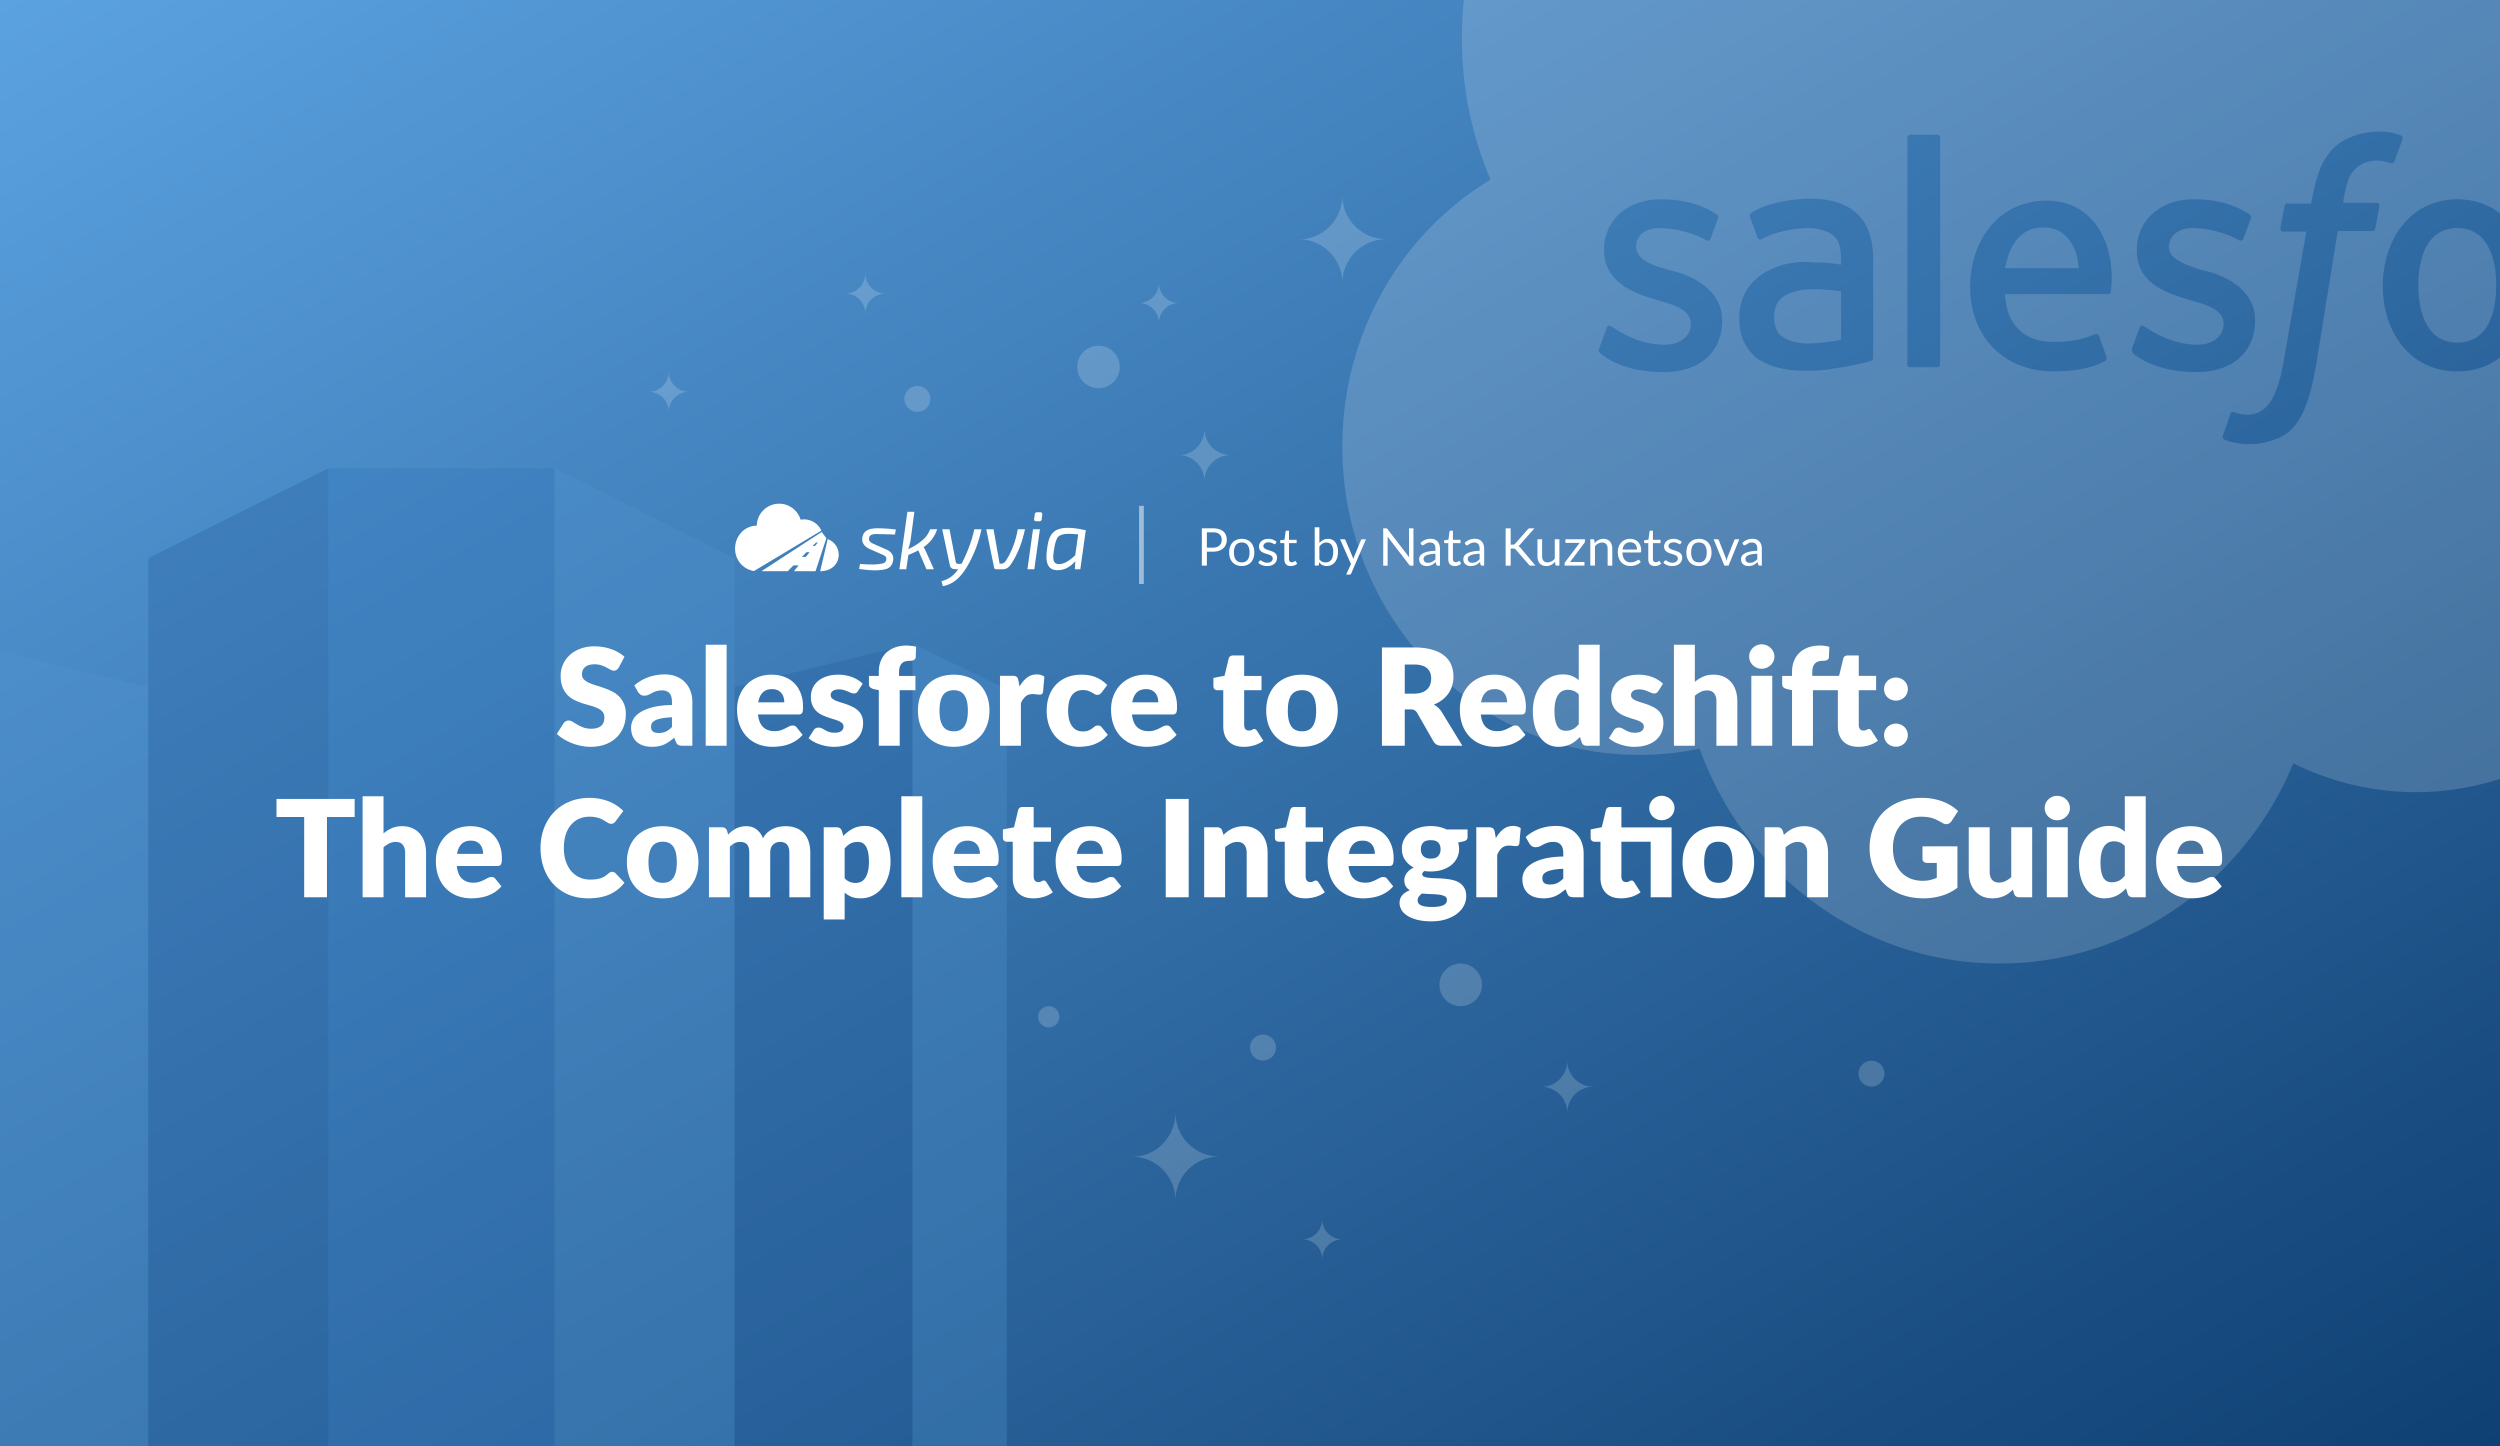 <?xml version="1.0" encoding="UTF-8"?> <svg xmlns="http://www.w3.org/2000/svg" width="2112" height="1222" fill="none"><rect width="100%" height="100%" fill="#808080" stroke="none"/><g clip-path="url(#a)"><path fill="url(#b)" d="M0 0h2112v1222H0z"></path><g opacity=".3"><path fill="#5294CF" d="m770.829 543.812 79.687 38.446v675.382l-79.687 38.59L644.727 921z"></path><path fill="#205B99" d="m-25.202 543.812-79.548 38.446v675.382l79.548 38.59L173.877 921zM372.812 1199.07l398.019 96.88V543.812l-398.019 96.884z"></path><path fill="#5294CF" d="m372.815 1199.07-398.018 96.88V543.812l398.018 96.884z"></path><path fill="#5294CF" d="m468.299 1446.38 152.245-75.91V471.538l-152.245-75.913L317.172 895.28z"></path><path fill="#205B99" d="m277.324 1446.38-152.105-75.91V471.538l152.105-75.913 135.329 525.378z"></path><path fill="#2E73B8" d="M277.328 395.625h191.11V1446.38h-191.11z"></path></g><g fill="#fff" fill-opacity=".2" opacity=".8"><path d="M2075.92 289.429c26.35 0 32.89-26.024 32.89-48.66 0-22.356-7.03-48.066-32.89-48.066-25.89 0-32.9 25.622-32.9 48.066 0 22.533 6.81 48.66 32.9 48.66M2452.22 226.528h-61.76c3.52-18.097 11.12-34.418 31.74-34.418 19.61 0 28.76 16.288 30.02 34.418M1756.18 226.528h-62.33c3.51-18.047 11.99-34.418 32.32-34.418 19.6 0 28.75 16.288 30.01 34.418M1531.67 290.022c-17.32 1.187-25.4-5.34-25.4-5.34-3.46-2.374-4.04-3.561-4.61-4.748-1.73-2.967-2.89-7.121-2.89-11.868 0-7.714 2.31-13.648 7.5-17.209 0 0 7.51-6.527 25.4-6.527 12.7 0 23.66 1.78 23.66 1.78v40.945s-10.96 2.374-23.66 2.967"></path><path fill-rule="evenodd" d="M1948.35-232.176c-74.45 0-141.98 32.638-190.46 84.264C1704.8-219.714 1620.53-266 1525.88-266c-160.44 0-291.46 134.11-290.88 298.484 0 42.725 8.66 83.076 24.24 119.274C1184.21 196.857 1134 281.121 1134 377.253c0 144.198 111.97 260.505 250.48 260.505 17.32 0 34.63-1.78 51.37-5.34C1473.94 738.637 1573.21 814 1689.21 814c111.39 0 207.2-70.022 248.18-169.121 31.16 15.429 66.37 24.33 103.3 24.33 88.89 0 166.22-50.44 206.62-124.616 20.2 4.154 41.56 6.528 63.49 6.528 178.34 0 323.2-150.132 323.2-335.275s-144.29-335.275-323.2-335.275c-46.75 0-91.19 10.088-131.01 28.484-46.17-84.264-132.17-141.231-231.44-141.231m81.4 349.517c.57-1.78-1.16-2.967-1.74-2.967-17.44-7.174-44.11-2.113-57.13 11.275-11.85 12.175-15.13 29.072-18.28 45.306l-.19.979h-19.63s-2.3-.593-2.88 2.374l-3.46 18.395c0 1.781.57 2.968 2.88 2.968h19.05l-19.63 112.153c-4.58 23.551-12.51 50.306-41.55 40.352 0 0-1.73-1.187-2.89 1.187-.39 1.626-2.95 8.821-4.71 13.765-.81 2.273-1.45 4.07-1.63 4.63-.58 1.781 0 2.967 1.15 3.561 12.6 5.184 29.53 5.185 42.13 0 24.55-6.884 30.73-38.701 35.04-60.874l.17-.84 18.47-114.528h28.85s2.31.593 2.89-2.374l3.46-18.395c0-1.78-.58-2.967-2.88-2.967h-27.71c0-.594 1.16-10.681 4.62-20.176 5.74-13.775 19.85-18.172 33.46-13.935.13.041.27.084.4.127 1.89.6 3.73 1.188 4.81-1.027zm321.46 188.703s1.74-.593 1.16-2.967l-6.35-17.802c-.61-1.26-1.55-1.684-2.21-1.982-2.63-1.192-8.84.266-14.95 1.7-4.41 1.037-8.78 2.062-11.7 2.062-27.48 0-40.4-20.908-40.4-47.472 0-24.794 11.47-48.066 38.09-48.066 10.39 0 18.47 1.186 27.13 4.154 0 0 1.73 1.186 2.89-1.781 2.3-5.934 4.04-10.681 6.34-17.802.58-1.78-1.15-2.967-1.73-2.967-10.63-5.467-24.72-5.934-36.36-5.934-40.62 0-66.37 33.75-66.37 72.989 0 42.709 25.94 72.396 68.1 72.396 13.28 0 26.55-2.374 36.36-6.528m-1000.19-11.868 6.35-17.209c1.08-2.761 2.65-1.924 3.79-1.317l.25.13c13.69 9.387 28.33 15.429 45.02 15.429 10.62 0 21.93-5.516 21.93-17.802 0-11.731-14.72-15.956-25.41-19.024-2.13-.611-4.09-1.176-5.76-1.745-20.57-6.046-42.13-16.218-42.13-41.539 0-24.923 19.63-42.725 47.91-42.725 16.37 0 32.81 3.151 46.74 12.461 1.16.594 2.31 1.781 1.74 3.561-.29.89-1.74 4.747-3.18 8.604s-2.88 7.714-3.17 8.605c-1.16 2.967-4.04 1.186-4.04 1.186-10.39-5.934-25.97-10.088-39.25-10.088-12.12 0-19.62 6.528-19.62 15.429 0 11.756 15.15 16.256 25.04 19.196 1.17.345 2.25.669 3.24.98 20.65 4.246 44.44 17.759 44.44 42.132 0 27.296-19.05 43.912-49.64 43.912-18.07 0-39.11-4.045-53.67-16.022a7 7 0 0 0-.43-.715c-.54-.815-1.05-1.582-.15-3.439m450.18 0 6.34-17.209c1.16-2.967 3.47-1.78 4.04-1.187 13.35 9.146 28.83 15.429 45.02 15.429 10.63 0 21.93-5.516 21.93-17.802 0-11.731-14.71-15.956-25.41-19.024-2.12-.611-4.09-1.176-5.75-1.745-20.2-5.935-42.13-14.836-42.13-40.946v-.593c0-24.923 19.62-42.725 47.9-42.725 16.37 0 32.82 3.151 46.75 12.461 1.15.594 2.31 1.781 1.73 3.561-.29.89-1.73 4.749-3.18 8.608-1.44 3.856-2.88 7.711-3.17 8.601-1.15 2.967-4.04 1.186-4.04 1.186-10.39-5.934-25.97-10.088-39.25-10.088-9.6 0-19.62 4.974-19.62 16.022 0 10.088 13.28 14.836 28.28 19.583 20.87 4.292 44.44 17.288 44.44 42.132 0 27.296-19.04 43.912-49.63 43.912-18.08 0-39.12-4.045-53.68-16.022 0-.428-.15-.78-.31-1.165-.29-.682-.63-1.472-.26-2.989m274.72 19.582c40.37 0 62.91-34.264 62.91-72.395 0-39.146-23.49-72.989-62.91-72.989-40.29 0-62.91 35.071-62.91 72.989 0 39.64 23.37 72.395 62.91 72.395m401.11-106.219c5.77 20.175 2.89 37.384 2.31 38.571 0 2.374-2.31 2.374-2.31 2.374h-87.15c1.06 25.057 15.53 40.351 40.4 40.351 18.89 0 27.76-3.43 33.98-5.837 1.95-.752 4.06-1.395 5.27 1.09l5.77 16.615c1.03 2.653.22 3.411-.38 3.965-.07.065-.14.127-.2.189-5.19 2.967-18.46 8.901-43.86 8.901-40.59 0-70.41-27.642-70.41-71.208 0-40.326 24.68-72.989 64.64-72.989 23.39 0 45.41 14.473 51.94 37.978m-747.98-37.978c41.18 0 58.39 38.419 54.35 75.553-.17 1.585-.41 3.37-2.4 3.37h-87.15c1.06 25.057 15.53 40.351 40.4 40.351 18.88 0 27.75-3.43 33.98-5.837 1.94-.752 4.05-1.395 5.26 1.09l5.77 16.615c1.04 2.653.22 3.408-.37 3.963-.07.065-.14.128-.2.191-5.2 2.967-18.47 8.901-43.87 8.901-41.73 0-70.41-29.328-70.41-71.208 0-39.033 23.67-72.989 64.64-72.989M1540.9 221.78s6.93.594 14.43 1.781V220c0-11.868-2.31-17.802-6.92-21.362-4.62-3.561-12.12-5.935-21.36-5.935 0 0-21.35 0-38.09 8.902-.58.593-1.15.593-1.15.593s-2.31.593-2.89-1.187l-6.35-17.209c-1.15-2.373.58-3.56.58-3.56 8.08-6.528 26.55-10.088 26.55-10.088 6.35-1.187 16.73-2.374 23.08-2.374 17.32 0 30.59 4.154 39.83 12.462 9.23 8.308 13.85 21.363 13.85 39.758v81.89s0 2.374-1.73 2.967c0 0-3.47 1.187-6.35 1.781-.49.099-1.19.25-2.06.437-4.28.923-12.68 2.73-19.87 3.716-8.66 1.781-17.32 2.374-26.55 2.374-8.66 0-16.16-.593-23.09-2.374-6.92-1.78-12.7-4.153-17.89-7.714-4.62-3.56-8.66-8.308-11.54-14.242-2.89-5.34-4.04-12.461-4.04-20.176s1.73-14.835 4.61-20.769c2.89-5.934 7.51-10.681 12.7-14.835 5.2-4.154 11.54-6.527 17.89-8.901 6.93-1.78 13.85-2.967 21.36-2.967 6.92.593 11.54.593 15 .593m698.35-49.252c2.31.593 3.46 1.186 2.88 3.56-.27 1.139-1.48 4.603-2.79 8.357-1.42 4.067-2.95 8.473-3.55 10.632-.58 1.78-1.74 2.374-3.47 2.374-7.12-1.628-14.33-1.47-21.35.593-18.26 5.364-21.36 26.675-21.36 43.319v66.461c0 1.781-1.15 2.967-2.88 2.967h-23.09c-1.73 0-2.88-1.186-2.88-2.967V174.308c0-1.78 1.15-2.967 2.31-2.967h22.5c1.74 0 2.31 1.187 2.31 2.967v10.681c8.57-11.747 23.36-15.57 36.94-14.835 5.77.593 13.27 1.78 14.43 2.374m-600.23 134.703c0 1.78-1.16 2.967-2.31 2.967h-23.09c-1.73 0-2.31-1.187-2.31-2.967V116.747c0-1.186 1.16-2.967 2.31-2.967h23.09c1.73 0 2.31 1.187 2.31 2.967z" clip-rule="evenodd"></path></g><path fill="#fff" fill-rule="evenodd" d="M979.001 273c0-9.546 7.753-17 16.999-17-9.543 0-16.999-7.755-16.999-17 0 9.544-7.755 17-17.001 17 9.545 0 17.001 7.454 17.001 17M565.001 348c0-9.546 7.753-17 16.999-17-9.543 0-16.999-7.755-16.999-17 0 9.544-7.755 17-17.001 17 9.545 0 17.001 7.454 17.001 17M731.001 265c0-9.546 7.753-17 16.999-17-9.543 0-16.999-7.755-16.999-17 0 9.544-7.755 17-17.001 17 9.545 0 17.001 7.454 17.001 17M1117 1064c0-9.55 7.75-17 17-17-9.54 0-17-7.76-17-17 0 9.54-7.75 17-17 17 9.54 0 17 7.45 17 17M1017.54 362.367c0 12.381 10.05 22.05 22.03 22.05-12.37 0-22.03 10.061-22.03 22.054 0-12.381-10.05-22.054-22.032-22.054 11.982.388 22.032-9.669 22.032-22.05M1324.03 896c0 12.38 10.05 22.05 22.03 22.05-12.37 0-22.03 10.061-22.03 22.054 0-12.381-10.05-22.054-22.03-22.054 11.98.388 22.03-9.67 22.03-22.05M1134.03 165c0 20.81 16.89 37.064 37.03 37.064-20.79 0-37.03 16.911-37.03 37.069 0-20.81-16.89-37.069-37.03-37.069 20.14.652 37.03-16.254 37.03-37.064M993.03 940c0 20.81 16.89 37.064 37.03 37.064-20.79 0-37.03 16.911-37.03 37.066 0-20.807-16.894-37.066-37.03-37.066 20.136.652 37.03-16.254 37.03-37.064" clip-rule="evenodd" opacity=".18"></path><path fill="#fff" d="M928.003 292c-9.94 0-18.003 8.064-18.003 17.999 0 9.942 8.063 18 18.003 18s17.997-8.058 17.997-18c0-9.935-8.057-17.999-17.997-17.999M1234 814c-9.94 0-18 8.064-18 17.999 0 9.942 8.06 18 18 18s18-8.058 18-18c0-9.935-8.06-17.999-18-17.999M775 347.996c6.074 0 11-4.924 11-10.998 0-6.075-4.926-10.998-11-10.998s-11 4.923-11 10.998 4.926 10.998 11 10.998M886 867.996c4.969 0 9-4.028 9-8.998S890.969 850 886 850s-9 4.028-9 8.998 4.031 8.998 9 8.998M1067 895.996c6.07 0 11-4.924 11-10.998 0-6.075-4.93-10.998-11-10.998s-11 4.923-11 10.998 4.93 10.998 11 10.998M1581 917.996c6.07 0 11-4.924 11-10.998 0-6.075-4.93-10.998-11-10.998s-11 4.923-11 10.998 4.93 10.998 11 10.998" opacity=".18"></path><path fill="#fff" d="M522.777 563.823q-.855 1.368-1.824 2.052-.912.684-2.394.684-1.311 0-2.85-.798-1.482-.855-3.42-1.881-1.881-1.026-4.332-1.824-2.451-.855-5.586-.855-5.415 0-8.094 2.337-2.622 2.28-2.622 6.213 0 2.508 1.596 4.161t4.161 2.85q2.622 1.197 5.928 2.223a110 110 0 0 1 6.84 2.223 56 56 0 0 1 6.783 2.85 22.1 22.1 0 0 1 5.928 4.218q2.622 2.565 4.218 6.27 1.596 3.648 1.596 8.835 0 5.757-1.995 10.773a25.3 25.3 0 0 1-5.814 8.778q-3.762 3.705-9.348 5.871-5.529 2.109-12.597 2.109a41 41 0 0 1-7.923-.798 49 49 0 0 1-7.752-2.223 47 47 0 0 1-7.068-3.477q-3.306-1.995-5.757-4.446l5.7-9.006a5.5 5.5 0 0 1 1.767-1.596 4.7 4.7 0 0 1 2.451-.684q1.71 0 3.42 1.083 1.767 1.083 3.933 2.394 2.223 1.311 5.073 2.394t6.726 1.083q5.244 0 8.151-2.28 2.907-2.337 2.907-7.353 0-2.907-1.596-4.731t-4.218-3.021q-2.565-1.197-5.871-2.109a216 216 0 0 1-6.783-1.995 55 55 0 0 1-6.783-2.736 22.7 22.7 0 0 1-5.928-4.275q-2.565-2.679-4.161-6.612-1.596-3.99-1.596-9.804 0-4.674 1.881-9.12t5.529-7.923 8.949-5.529q5.301-2.109 12.141-2.109 3.819 0 7.41.627 3.648.57 6.897 1.767 3.249 1.14 6.042 2.793 2.85 1.596 5.073 3.648zm44.902 42.123q-5.301.228-8.721.912t-5.415 1.71-2.793 2.337a5.7 5.7 0 0 0-.741 2.85q0 3.021 1.653 4.275 1.653 1.197 4.845 1.197 3.42 0 5.985-1.197t5.187-3.876zm-31.806-26.847q5.358-4.731 11.856-7.011 6.555-2.337 14.022-2.337 5.358 0 9.633 1.767 4.332 1.71 7.296 4.845 3.021 3.078 4.617 7.353t1.596 9.348V630h-8.094q-2.508 0-3.819-.684-1.254-.684-2.109-2.85l-1.254-3.249a57 57 0 0 1-4.275 3.306 28 28 0 0 1-4.275 2.451 20.3 20.3 0 0 1-4.674 1.425q-2.451.513-5.472.513-4.047 0-7.353-1.026-3.306-1.083-5.643-3.135-2.28-2.052-3.534-5.073-1.254-3.078-1.254-7.068 0-3.192 1.596-6.441 1.596-3.306 5.529-5.985 3.933-2.736 10.602-4.56t16.815-2.052v-2.508q0-5.187-2.166-7.467-2.109-2.337-6.042-2.337-3.135 0-5.13.684t-3.591 1.539a45 45 0 0 1-3.021 1.539q-1.482.684-3.534.684-1.824 0-3.078-.912a7.9 7.9 0 0 1-2.052-2.166zm77.985-34.428V630h-17.67v-85.329zm48.708 48.678q0-2.109-.57-4.104a9.1 9.1 0 0 0-1.767-3.534q-1.197-1.596-3.192-2.565t-4.845-.969q-5.016 0-7.866 2.907-2.85 2.85-3.762 8.265zm-22.23 10.26q.855 7.41 4.503 10.773 3.648 3.306 9.405 3.306 3.078 0 5.301-.741t3.933-1.653q1.767-.912 3.192-1.653a6.8 6.8 0 0 1 3.078-.741q2.109 0 3.192 1.539l5.13 6.327q-2.736 3.135-5.928 5.13a31.7 31.7 0 0 1-6.498 3.078 34.4 34.4 0 0 1-6.669 1.482 46 46 0 0 1-6.327.456q-6.213 0-11.685-1.995a27.5 27.5 0 0 1-9.519-6.042q-4.047-3.99-6.441-9.918-2.337-5.928-2.337-13.794 0-5.928 1.995-11.229 2.052-5.301 5.814-9.291 3.819-3.99 9.177-6.327 5.415-2.337 12.198-2.337 5.871 0 10.716 1.824 4.902 1.824 8.379 5.301 3.534 3.477 5.472 8.55 1.995 5.016 1.995 11.4 0 1.995-.171 3.249t-.627 1.995a2.38 2.38 0 0 1-1.254 1.026q-.741.285-1.938.285zm84.482-19.779q-.684 1.083-1.482 1.539-.741.456-1.938.456a6.6 6.6 0 0 1-2.508-.513 114 114 0 0 0-2.736-1.197 25 25 0 0 0-3.249-1.14q-1.824-.57-4.161-.57-3.363 0-5.187 1.311-1.767 1.254-1.767 3.534 0 1.653 1.14 2.736 1.197 1.083 3.135 1.938a48 48 0 0 0 4.389 1.539 110 110 0 0 1 5.016 1.653q2.565.912 5.016 2.166a17.7 17.7 0 0 1 4.389 3.021q1.938 1.767 3.078 4.332 1.197 2.565 1.197 6.156 0 4.389-1.596 8.094t-4.788 6.384q-3.135 2.679-7.809 4.161-4.617 1.482-10.659 1.482-3.021 0-6.042-.57a43 43 0 0 1-5.871-1.539 34 34 0 0 1-5.187-2.28q-2.394-1.368-4.104-2.907l4.104-6.498q.684-1.14 1.71-1.767 1.083-.684 2.736-.684 1.539 0 2.736.684 1.254.684 2.679 1.482t3.306 1.482q1.938.684 4.845.684 2.052 0 3.477-.399 1.425-.456 2.28-1.197t1.254-1.653a4.65 4.65 0 0 0 .399-1.881q0-1.767-1.197-2.907t-3.135-1.938q-1.938-.855-4.446-1.539a110 110 0 0 1-5.016-1.653 45 45 0 0 1-5.073-2.166 18.5 18.5 0 0 1-4.389-3.249q-1.938-1.995-3.135-4.845t-1.197-6.897q0-3.762 1.425-7.125 1.482-3.42 4.389-5.985t7.296-4.047q4.389-1.539 10.26-1.539 3.192 0 6.156.57 3.021.57 5.643 1.596a25.8 25.8 0 0 1 4.788 2.451 22 22 0 0 1 3.819 3.021zM742.409 630v-46.968l-3.876-.798q-1.995-.456-3.249-1.425-1.197-.969-1.197-2.85v-6.954h8.322v-3.363q0-5.073 1.596-9.177 1.653-4.104 4.674-7.011 3.078-2.907 7.467-4.503t9.975-1.596q2.166 0 3.99.285a25.4 25.4 0 0 1 3.819.798l-.342 8.607q-.057.912-.456 1.539-.399.57-1.083.969a5.4 5.4 0 0 1-1.368.513 6.6 6.6 0 0 1-1.482.171q-2.337 0-4.161.456t-3.078 1.653q-1.197 1.14-1.824 3.078-.627 1.881-.627 4.788v2.793h13.851v12.084h-13.281V630zm63.381-60.021q6.726 0 12.255 2.109t9.462 6.042q3.99 3.933 6.156 9.576 2.223 5.586 2.223 12.597 0 7.068-2.223 12.768-2.166 5.643-6.156 9.633-3.933 3.933-9.462 6.099-5.529 2.109-12.255 2.109-6.783 0-12.369-2.109-5.529-2.166-9.576-6.099-3.99-3.99-6.213-9.633-2.166-5.7-2.166-12.768 0-7.011 2.166-12.597 2.223-5.643 6.213-9.576 4.047-3.933 9.576-6.042 5.586-2.109 12.369-2.109m0 47.823q6.099 0 8.949-4.275 2.907-4.332 2.907-13.11t-2.907-13.053q-2.85-4.275-8.949-4.275-6.27 0-9.177 4.275t-2.907 13.053 2.907 13.11q2.907 4.275 9.177 4.275m55.524-37.791q2.736-4.788 6.27-7.524 3.591-2.736 8.208-2.736 3.99 0 6.498 1.881l-1.14 12.996q-.285 1.254-.969 1.71-.627.456-1.767.456-.456 0-1.197-.057t-1.539-.114a22 22 0 0 0-1.653-.171 10.5 10.5 0 0 0-1.482-.114q-3.876 0-6.213 2.052-2.28 2.052-3.876 5.7V630h-17.67v-59.109h10.488q1.311 0 2.166.228.912.228 1.482.741.627.456.912 1.254.342.798.57 1.938zm69.431 4.902q-.798.969-1.539 1.539t-2.109.57a4.7 4.7 0 0 1-2.394-.627 80 80 0 0 0-2.337-1.368q-1.311-.798-3.078-1.425t-4.389-.627q-3.249 0-5.643 1.197-2.337 1.197-3.876 3.42t-2.28 5.472q-.741 3.192-.741 7.239 0 8.493 3.249 13.053 3.306 4.56 9.063 4.56 3.078 0 4.845-.741 1.824-.798 3.078-1.71 1.254-.969 2.28-1.767 1.083-.798 2.679-.798 2.109 0 3.192 1.539l5.13 6.327q-2.736 3.135-5.757 5.13a30.5 30.5 0 0 1-6.213 3.078 31 31 0 0 1-6.327 1.482 44 44 0 0 1-6.213.456 26.9 26.9 0 0 1-10.374-2.052q-4.902-2.052-8.664-5.928-3.705-3.933-5.928-9.633-2.166-5.7-2.166-12.996 0-6.384 1.881-11.913 1.938-5.586 5.643-9.633 3.762-4.104 9.234-6.441 5.529-2.337 12.768-2.337 6.954 0 12.198 2.223t9.462 6.498zm47.771 8.436q0-2.109-.57-4.104a9.1 9.1 0 0 0-1.767-3.534q-1.197-1.596-3.192-2.565t-4.845-.969q-5.016 0-7.866 2.907-2.85 2.85-3.762 8.265zm-22.23 10.26q.855 7.41 4.503 10.773 3.648 3.306 9.405 3.306 3.078 0 5.301-.741t3.933-1.653q1.767-.912 3.192-1.653a6.8 6.8 0 0 1 3.078-.741q2.109 0 3.192 1.539l5.13 6.327q-2.736 3.135-5.928 5.13a31.7 31.7 0 0 1-6.498 3.078 34.4 34.4 0 0 1-6.669 1.482 46 46 0 0 1-6.327.456q-6.213 0-11.685-1.995a27.5 27.5 0 0 1-9.519-6.042q-4.047-3.99-6.441-9.918-2.337-5.928-2.337-13.794 0-5.928 1.995-11.229 2.052-5.301 5.814-9.291 3.819-3.99 9.177-6.327 5.415-2.337 12.198-2.337 5.871 0 10.716 1.824 4.902 1.824 8.379 5.301 3.534 3.477 5.472 8.55 1.995 5.016 1.995 11.4 0 1.995-.171 3.249t-.627 1.995a2.38 2.38 0 0 1-1.254 1.026q-.741.285-1.938.285zm94.454 27.303q-4.23 0-7.47-1.197c-2.13-.836-3.93-1.995-5.42-3.477q-2.16-2.28-3.3-5.472t-1.14-7.125v-30.552h-5.02q-1.365 0-2.34-.855-.96-.912-.96-2.622v-6.897l9.4-1.824 3.48-14.421c.45-1.824 1.75-2.736 3.87-2.736h9.24v17.271h14.65v12.084h-14.65v29.355c0 1.368.32 2.508.97 3.42.68.874 1.65 1.311 2.9 1.311.65 0 1.18-.057 1.6-.171q.69-.228 1.14-.456c.34-.19.65-.342.91-.456.31-.152.65-.228 1.03-.228.53 0 .95.133 1.25.399.34.228.69.608 1.03 1.14l5.36 8.379c-2.28 1.71-4.85 3.002-7.7 3.876a31.2 31.2 0 0 1-8.83 1.254m49.29-60.933c4.48 0 8.57.703 12.25 2.109 3.69 1.406 6.84 3.42 9.47 6.042q3.99 3.933 6.15 9.576c1.48 3.724 2.23 7.923 2.23 12.597 0 4.712-.75 8.968-2.23 12.768q-2.16 5.643-6.15 9.633c-2.63 2.622-5.78 4.655-9.47 6.099-3.68 1.406-7.77 2.109-12.25 2.109-4.52 0-8.65-.703-12.37-2.109-3.69-1.444-6.88-3.477-9.58-6.099q-3.99-3.99-6.21-9.633-2.16-5.7-2.16-12.768 0-7.011 2.16-12.597 2.22-5.643 6.21-9.576c2.7-2.622 5.89-4.636 9.58-6.042 3.72-1.406 7.85-2.109 12.37-2.109m0 47.823c4.07 0 7.05-1.425 8.95-4.275q2.91-4.332 2.91-13.11t-2.91-13.053c-1.9-2.85-4.88-4.275-8.95-4.275q-6.27 0-9.18 4.275c-1.94 2.85-2.9 7.201-2.9 13.053s.96 10.222 2.9 13.11q2.91 4.275 9.18 4.275m94.45-31.806c2.62 0 4.84-.323 6.67-.969q2.79-1.026 4.56-2.793a10.5 10.5 0 0 0 2.56-4.104c.53-1.596.8-3.306.8-5.13 0-3.648-1.2-6.498-3.59-8.55-2.36-2.052-6.02-3.078-11-3.078h-7.75v24.624zM1235.4 630h-17.44c-3.23 0-5.55-1.216-6.95-3.648l-13.8-24.111q-.96-1.539-2.16-2.223-1.2-.741-3.42-.741h-4.9V630h-19.27v-83.049h27.02q9 0 15.33 1.881 6.39 1.824 10.38 5.13c2.69 2.204 4.65 4.807 5.87 7.809 1.21 3.002 1.82 6.27 1.82 9.804q0 4.047-1.08 7.638a24 24 0 0 1-3.19 6.669q-2.115 3.021-5.25 5.415c-2.05 1.596-4.43 2.907-7.12 3.933 1.25.646 2.43 1.463 3.53 2.451 1.1.95 2.09 2.09 2.96 3.42zm37.8-36.651q0-2.109-.57-4.104a9 9 0 0 0-1.77-3.534c-.79-1.064-1.86-1.919-3.19-2.565s-2.94-.969-4.84-.969c-3.35 0-5.97.969-7.87 2.907-1.9 1.9-3.15 4.655-3.76 8.265zm-22.23 10.26q.855 7.41 4.5 10.773c2.44 2.204 5.57 3.306 9.41 3.306 2.05 0 3.82-.247 5.3-.741q2.22-.741 3.93-1.653c1.18-.608 2.25-1.159 3.2-1.653a6.76 6.76 0 0 1 3.07-.741c1.41 0 2.47.513 3.2 1.539l5.13 6.327c-1.83 2.09-3.8 3.8-5.93 5.13a31.7 31.7 0 0 1-6.5 3.078c-2.2.722-4.43 1.216-6.67 1.482q-3.3.456-6.33.456c-4.14 0-8.03-.665-11.68-1.995a27.5 27.5 0 0 1-9.52-6.042c-2.7-2.66-4.85-5.966-6.44-9.918q-2.34-5.928-2.34-13.794c0-3.952.67-7.695 2-11.229 1.36-3.534 3.3-6.631 5.81-9.291q3.825-3.99 9.18-6.327c3.61-1.558 7.67-2.337 12.2-2.337q5.865 0 10.71 1.824c3.27 1.216 6.06 2.983 8.38 5.301 2.36 2.318 4.18 5.168 5.47 8.55 1.33 3.344 2 7.144 2 11.4 0 1.33-.06 2.413-.17 3.249q-.18 1.254-.63 1.995c-.3.494-.72.836-1.25 1.026-.5.19-1.14.285-1.94.285zm82.77-16.872c-1.33-1.482-2.77-2.508-4.33-3.078a13.4 13.4 0 0 0-4.9-.912q-2.46 0-4.5.969-2.055.969-3.6 3.135c-.98 1.406-1.76 3.249-2.33 5.529s-.86 5.035-.86 8.265q0 4.674.69 7.866c.45 2.128 1.08 3.857 1.88 5.187.83 1.292 1.82 2.223 2.96 2.793s2.41.855 3.82.855q1.935 0 3.48-.342c1.06-.266 2.03-.627 2.9-1.083q1.32-.684 2.46-1.71c.79-.722 1.57-1.539 2.33-2.451zm17.67-42.066V630h-10.94c-2.21 0-3.65-.988-4.33-2.964l-1.37-4.503a34 34 0 0 1-3.71 3.42 24 24 0 0 1-4.21 2.679 21.5 21.5 0 0 1-4.85 1.653c-1.71.418-3.57.627-5.59.627q-4.605 0-8.55-2.052-3.93-2.052-6.78-5.928t-4.5-9.462c-1.07-3.762-1.6-8.037-1.6-12.825q0-6.612 1.83-12.255 1.815-5.7 5.13-9.804c2.24-2.774 4.92-4.94 8.03-6.498q4.68-2.337 10.32-2.337c3.08 0 5.66.437 7.75 1.311q3.135 1.311 5.7 3.534v-29.925zm49.5 39.159c-.45.722-.95 1.235-1.48 1.539-.49.304-1.14.456-1.94.456a6.5 6.5 0 0 1-2.5-.513c-.84-.38-1.75-.779-2.74-1.197-.95-.418-2.03-.798-3.25-1.14-1.22-.38-2.6-.57-4.16-.57q-3.36 0-5.19 1.311c-1.18.836-1.76 2.014-1.76 3.534q0 1.653 1.14 2.736c.79.722 1.84 1.368 3.13 1.938 1.29.532 2.76 1.045 4.39 1.539s3.31 1.045 5.02 1.653q2.565.912 5.01 2.166c1.64.798 3.1 1.805 4.39 3.021 1.29 1.178 2.32 2.622 3.08 4.332q1.2 2.565 1.2 6.156c0 2.926-.54 5.624-1.6 8.094s-2.66 4.598-4.79 6.384c-2.09 1.786-4.69 3.173-7.81 4.161-3.08.988-6.63 1.482-10.66 1.482-2.01 0-4.02-.19-6.04-.57-2.01-.38-3.97-.893-5.87-1.539a34 34 0 0 1-5.19-2.28c-1.59-.912-2.96-1.881-4.1-2.907l4.1-6.498q.69-1.14 1.71-1.767c.73-.456 1.64-.684 2.74-.684 1.03 0 1.94.228 2.74.684q1.245.684 2.67 1.482c.95.532 2.06 1.026 3.31 1.482 1.29.456 2.91.684 4.85.684 1.36 0 2.52-.133 3.47-.399q1.425-.456 2.28-1.197t1.26-1.653c.26-.608.4-1.235.4-1.881q0-1.767-1.2-2.907c-.8-.76-1.84-1.406-3.14-1.938q-1.935-.855-4.44-1.539c-1.64-.494-3.31-1.045-5.02-1.653q-2.565-.912-5.07-2.166a18.4 18.4 0 0 1-4.39-3.249c-1.29-1.33-2.34-2.945-3.14-4.845-.79-1.9-1.19-4.199-1.19-6.897 0-2.508.47-4.883 1.42-7.125.99-2.28 2.45-4.275 4.39-5.985s4.37-3.059 7.3-4.047q4.38-1.539 10.26-1.539 3.195 0 6.15.57c2.02.38 3.9.912 5.65 1.596 1.74.684 3.34 1.501 4.78 2.451a21.7 21.7 0 0 1 3.82 3.021zm30.88-7.752a28 28 0 0 1 6.89-4.389c2.51-1.14 5.49-1.71 8.95-1.71q4.845 0 8.55 1.71 3.765 1.653 6.33 4.674 2.565 2.964 3.87 7.125 1.32 4.104 1.32 8.949V630h-17.67v-37.563c0-2.888-.67-5.13-2-6.726-1.33-1.634-3.29-2.451-5.87-2.451-1.94 0-3.76.418-5.47 1.254-1.67.798-3.31 1.9-4.9 3.306V630h-17.67v-85.329h17.67zm65.41-5.187V630h-17.67v-59.109zm1.82-16.188c0 1.406-.28 2.736-.85 3.99a10.9 10.9 0 0 1-2.34 3.249c-.99.912-2.14 1.653-3.47 2.223-1.3.532-2.68.798-4.17.798-1.44 0-2.79-.266-4.04-.798a12.6 12.6 0 0 1-3.37-2.223q-1.425-1.425-2.28-3.249a10.1 10.1 0 0 1-.79-3.99c0-1.444.26-2.793.79-4.047a11.2 11.2 0 0 1 2.28-3.306c.99-.95 2.11-1.691 3.37-2.223 1.25-.532 2.6-.798 4.04-.798 1.49 0 2.87.266 4.17.798a10.67 10.67 0 0 1 5.81 5.529c.57 1.254.85 2.603.85 4.047m71.27 28.386v29.355c0 1.368.32 2.508.97 3.42.68.874 1.65 1.311 2.9 1.311.65 0 1.18-.057 1.6-.171q.675-.228 1.14-.456c.34-.19.64-.342.91-.456.3-.152.65-.228 1.03-.228.53 0 .95.133 1.25.399.34.228.68.608 1.03 1.14l5.35 8.379c-2.28 1.71-4.84 3.002-7.69 3.876a31.3 31.3 0 0 1-8.84 1.254c-2.81 0-5.3-.399-7.46-1.197-2.13-.836-3.94-1.995-5.42-3.477q-2.16-2.28-3.3-5.472t-1.14-7.125v-30.552h-21.04V630h-17.67v-46.968l-3.87-.798c-1.33-.304-2.42-.779-3.25-1.425q-1.2-.969-1.2-2.85v-6.954h8.32v-3.363c0-3.382.54-6.441 1.6-9.177 1.1-2.736 2.66-5.073 4.67-7.011 2.06-1.938 4.54-3.439 7.47-4.503s6.25-1.596 9.98-1.596q2.16 0 3.99.285 1.815.228 3.81.798l-.34 8.607q-.06.912-.45 1.539c-.27.38-.63.703-1.09.969-.41.228-.87.399-1.36.513-.5.114-.99.171-1.49.171-1.55 0-2.94.152-4.16.456-1.21.304-2.24.855-3.08 1.653-.79.76-1.4 1.786-1.82 3.078q-.63 1.881-.63 4.788v2.793h22.63l3.54-14.535q.675-2.736 3.87-2.736h9.24v17.271h14.65v12.084zm21.37 37.962c0-1.368.25-2.641.74-3.819a10.5 10.5 0 0 1 2.11-3.078c.91-.874 1.98-1.558 3.19-2.052q1.83-.798 3.99-.798c1.41 0 2.72.266 3.94.798 1.21.494 2.28 1.178 3.19 2.052s1.61 1.9 2.11 3.078c.53 1.178.8 2.451.8 3.819a9.6 9.6 0 0 1-.8 3.876 9.2 9.2 0 0 1-2.11 3.078c-.91.874-1.98 1.558-3.19 2.052-1.22.494-2.53.741-3.94.741q-2.16 0-3.99-.741a10 10 0 0 1-3.19-2.052c-.87-.874-1.57-1.9-2.11-3.078a10.3 10.3 0 0 1-.74-3.876m0-38.931c0-1.368.25-2.641.74-3.819a10.5 10.5 0 0 1 2.11-3.078c.91-.874 1.98-1.558 3.19-2.052q1.83-.798 3.99-.798c1.41 0 2.72.266 3.94.798 1.21.494 2.28 1.178 3.19 2.052s1.61 1.9 2.11 3.078c.53 1.178.8 2.451.8 3.819a9.6 9.6 0 0 1-.8 3.876 9.2 9.2 0 0 1-2.11 3.078c-.91.874-1.98 1.558-3.19 2.052-1.22.494-2.53.741-3.94.741q-2.16 0-3.99-.741a10 10 0 0 1-3.19-2.052c-.87-.874-1.57-1.9-2.11-3.078a10.3 10.3 0 0 1-.74-3.876M299.61 690.227h-23.37V758h-19.266v-67.773h-23.37v-15.276h66.006zm24.405 13.851a28.3 28.3 0 0 1 6.897-4.389q3.762-1.71 8.949-1.71 4.845 0 8.55 1.71 3.762 1.653 6.327 4.674 2.565 2.964 3.876 7.125 1.311 4.104 1.311 8.949V758h-17.67v-37.563q0-4.332-1.995-6.726-1.995-2.451-5.871-2.451-2.907 0-5.472 1.254-2.508 1.197-4.902 3.306V758h-17.67v-85.329h17.67zm84.111 17.271q0-2.109-.57-4.104a9.1 9.1 0 0 0-1.767-3.534q-1.197-1.596-3.192-2.565t-4.845-.969q-5.016 0-7.866 2.907-2.85 2.85-3.762 8.265zm-22.23 10.26q.855 7.41 4.503 10.773 3.648 3.306 9.405 3.306 3.078 0 5.301-.741t3.933-1.653q1.767-.912 3.192-1.653a6.8 6.8 0 0 1 3.078-.741q2.109 0 3.192 1.539l5.13 6.327q-2.736 3.135-5.928 5.13a31.7 31.7 0 0 1-6.498 3.078 34.4 34.4 0 0 1-6.669 1.482 46 46 0 0 1-6.327.456q-6.213 0-11.685-1.995a27.5 27.5 0 0 1-9.519-6.042q-4.047-3.99-6.441-9.918-2.337-5.928-2.337-13.794 0-5.928 1.995-11.229 2.052-5.301 5.814-9.291 3.819-3.99 9.177-6.327 5.415-2.337 12.198-2.337 5.871 0 10.716 1.824 4.902 1.824 8.379 5.301 3.534 3.477 5.472 8.55 1.995 5.016 1.995 11.4 0 1.995-.171 3.249t-.627 1.995a2.38 2.38 0 0 1-1.254 1.026q-.741.285-1.938.285zm131.329 4.902q.684 0 1.368.285.684.228 1.311.855l7.638 8.037q-5.016 6.555-12.597 9.918-7.524 3.306-17.841 3.306-9.462 0-16.986-3.192-7.467-3.249-12.711-8.892-5.187-5.7-7.98-13.452-2.793-7.809-2.793-16.929 0-9.291 3.021-17.043 3.021-7.809 8.493-13.452t13.11-8.778 16.815-3.135q4.674 0 8.778.855 4.161.798 7.752 2.28a34 34 0 0 1 6.612 3.477q3.021 2.052 5.358 4.446l-6.498 8.721a9 9 0 0 1-1.482 1.482q-.855.627-2.394.627-1.026 0-1.938-.456a26 26 0 0 1-1.938-1.083 50 50 0 0 0-2.28-1.425q-1.197-.798-2.907-1.425-1.653-.684-3.933-1.14-2.223-.456-5.244-.456-4.788 0-8.778 1.767-3.933 1.767-6.84 5.187-2.85 3.363-4.446 8.322-1.539 4.902-1.539 11.229 0 6.384 1.71 11.343 1.767 4.959 4.731 8.379 3.021 3.363 7.011 5.13t8.55 1.767a46 46 0 0 0 4.788-.228 25.4 25.4 0 0 0 4.047-.855 18.6 18.6 0 0 0 3.534-1.596q1.653-1.026 3.363-2.565.684-.57 1.482-.912a3.65 3.65 0 0 1 1.653-.399m42.696-38.532q6.726 0 12.255 2.109t9.462 6.042q3.99 3.933 6.156 9.576 2.223 5.586 2.223 12.597 0 7.068-2.223 12.768-2.166 5.643-6.156 9.633-3.933 3.933-9.462 6.099-5.529 2.109-12.255 2.109-6.783 0-12.369-2.109-5.529-2.166-9.576-6.099-3.99-3.99-6.213-9.633-2.166-5.7-2.166-12.768 0-7.011 2.166-12.597 2.223-5.643 6.213-9.576 4.047-3.933 9.576-6.042 5.586-2.109 12.369-2.109m0 47.823q6.099 0 8.949-4.275 2.907-4.332 2.907-13.11t-2.907-13.053q-2.85-4.275-8.949-4.275-6.27 0-9.177 4.275t-2.907 13.053 2.907 13.11q2.907 4.275 9.177 4.275M598.916 758v-59.109h10.944q3.306 0 4.332 2.964l.969 3.192a30 30 0 0 1 3.078-2.793 18.2 18.2 0 0 1 3.42-2.223 18 18 0 0 1 3.99-1.482q2.166-.57 4.731-.57 5.358 0 8.835 2.793 3.534 2.736 5.358 7.353 1.482-2.736 3.591-4.674 2.166-1.938 4.617-3.135a23 23 0 0 1 5.244-1.767q2.793-.57 5.529-.57 5.073 0 9.006 1.539 3.933 1.482 6.555 4.389 2.679 2.85 4.047 7.068 1.368 4.161 1.368 9.462V758h-17.67v-37.563q0-9.177-7.866-9.177-3.591 0-5.985 2.394-2.337 2.337-2.337 6.783V758h-17.67v-37.563q0-5.073-1.995-7.125t-5.871-2.052q-2.394 0-4.56 1.083-2.109 1.083-3.99 2.907V758zm114.636-16.074q1.995 2.166 4.332 3.078t4.902.912q2.451 0 4.503-.969t3.534-3.078q1.539-2.166 2.394-5.586t.855-8.322q0-4.674-.684-7.866t-1.938-5.13q-1.197-1.995-2.907-2.85t-3.819-.855q-3.876 0-6.384 1.425t-4.788 4.161zm-1.083-35.739a30.2 30.2 0 0 1 7.866-6.042q4.446-2.394 10.545-2.394 4.617 0 8.55 2.052t6.783 5.928 4.446 9.519q1.653 5.586 1.653 12.711 0 6.669-1.881 12.312-1.824 5.643-5.187 9.804-3.306 4.161-7.98 6.498-4.617 2.337-10.26 2.337-4.617 0-7.752-1.311a21 21 0 0 1-5.7-3.534v22.686h-17.67v-77.862h10.944q3.306 0 4.332 2.964zm66.656-33.516V758h-17.67v-85.329zm48.708 48.678q0-2.109-.57-4.104a9.1 9.1 0 0 0-1.767-3.534q-1.197-1.596-3.192-2.565t-4.845-.969q-5.016 0-7.866 2.907-2.85 2.85-3.762 8.265zm-22.23 10.26q.855 7.41 4.503 10.773 3.648 3.306 9.405 3.306 3.078 0 5.301-.741t3.933-1.653q1.767-.912 3.192-1.653a6.8 6.8 0 0 1 3.078-.741q2.109 0 3.192 1.539l5.13 6.327q-2.736 3.135-5.928 5.13a31.7 31.7 0 0 1-6.498 3.078 34.4 34.4 0 0 1-6.669 1.482 46 46 0 0 1-6.327.456q-6.213 0-11.685-1.995a27.5 27.5 0 0 1-9.519-6.042q-4.047-3.99-6.441-9.918-2.337-5.928-2.337-13.794 0-5.928 1.995-11.229 2.052-5.301 5.814-9.291 3.819-3.99 9.177-6.327 5.415-2.337 12.198-2.337 5.871 0 10.716 1.824 4.902 1.824 8.379 5.301 3.534 3.477 5.472 8.55 1.995 5.016 1.995 11.4 0 1.995-.171 3.249t-.627 1.995a2.38 2.38 0 0 1-1.254 1.026q-.741.285-1.938.285zm67.286 27.303q-4.218 0-7.467-1.197-3.192-1.254-5.415-3.477-2.166-2.28-3.306-5.472t-1.14-7.125v-30.552h-5.016q-1.368 0-2.337-.855-.969-.912-.969-2.622v-6.897l9.405-1.824 3.477-14.421q.684-2.736 3.876-2.736h9.234v17.271h14.649v12.084h-14.649v29.355q0 2.052.969 3.42 1.026 1.311 2.907 1.311.969 0 1.596-.171a9 9 0 0 0 1.14-.456q.513-.285.912-.456a2.26 2.26 0 0 1 1.026-.228q.798 0 1.254.399.513.342 1.026 1.14l5.358 8.379q-3.42 2.565-7.695 3.876a31.2 31.2 0 0 1-8.835 1.254m58.813-37.563q0-2.109-.57-4.104a9.1 9.1 0 0 0-1.767-3.534q-1.197-1.596-3.192-2.565t-4.845-.969q-5.016 0-7.866 2.907-2.85 2.85-3.762 8.265zm-22.23 10.26q.855 7.41 4.503 10.773 3.648 3.306 9.405 3.306 3.078 0 5.301-.741t3.933-1.653q1.767-.912 3.192-1.653a6.8 6.8 0 0 1 3.078-.741q2.109 0 3.192 1.539l5.13 6.327q-2.736 3.135-5.928 5.13a31.7 31.7 0 0 1-6.498 3.078 34.4 34.4 0 0 1-6.669 1.482 46 46 0 0 1-6.327.456q-6.213 0-11.685-1.995a27.5 27.5 0 0 1-9.519-6.042q-4.047-3.99-6.441-9.918-2.337-5.928-2.337-13.794 0-5.928 1.995-11.229 2.052-5.301 5.814-9.291 3.819-3.99 9.177-6.327 5.415-2.337 12.198-2.337 5.871 0 10.716 1.824 4.902 1.824 8.379 5.301 3.534 3.477 5.472 8.55 1.995 5.016 1.995 11.4 0 1.995-.171 3.249t-.627 1.995a2.38 2.38 0 0 1-1.254 1.026q-.741.285-1.938.285zM1004.21 758h-19.383v-83.049h19.383zm29.38-52.725a44 44 0 0 1 3.53-2.964 20 20 0 0 1 3.88-2.28 21.6 21.6 0 0 1 4.5-1.482c1.64-.38 3.4-.57 5.3-.57q4.845 0 8.55 1.71 3.765 1.653 6.33 4.674c1.71 1.976 3 4.351 3.88 7.125.87 2.736 1.31 5.719 1.31 8.949V758h-17.67v-37.563c0-2.888-.67-5.13-2-6.726-1.33-1.634-3.29-2.451-5.87-2.451-1.94 0-3.76.418-5.47 1.254-1.67.798-3.31 1.9-4.9 3.306V758h-17.67v-59.109h10.94c2.2 0 3.65.988 4.33 2.964zm69.08 53.637q-4.215 0-7.47-1.197c-2.12-.836-3.93-1.995-5.41-3.477-1.45-1.52-2.55-3.344-3.31-5.472q-1.14-3.192-1.14-7.125v-30.552h-5.01c-.92 0-1.69-.285-2.34-.855-.65-.608-.97-1.482-.97-2.622v-6.897l9.41-1.824 3.47-14.421c.46-1.824 1.75-2.736 3.88-2.736h9.23v17.271h14.65v12.084h-14.65v29.355c0 1.368.33 2.508.97 3.42.69.874 1.65 1.311 2.91 1.311.64 0 1.18-.057 1.59-.171q.69-.228 1.14-.456c.35-.19.65-.342.92-.456q.45-.228 1.02-.228.795 0 1.26.399.51.342 1.02 1.14l5.36 8.379c-2.28 1.71-4.84 3.002-7.69 3.876a31.3 31.3 0 0 1-8.84 1.254m58.81-37.563q0-2.109-.57-4.104a9.16 9.16 0 0 0-1.76-3.534c-.8-1.064-1.87-1.919-3.2-2.565s-2.94-.969-4.84-.969c-3.34 0-5.97.969-7.87 2.907-1.9 1.9-3.15 4.655-3.76 8.265zm-22.23 10.26c.57 4.94 2.07 8.531 4.51 10.773 2.43 2.204 5.56 3.306 9.4 3.306 2.05 0 3.82-.247 5.3-.741s2.8-1.045 3.94-1.653c1.17-.608 2.24-1.159 3.19-1.653a6.8 6.8 0 0 1 3.08-.741c1.4 0 2.47.513 3.19 1.539l5.13 6.327c-1.83 2.09-3.8 3.8-5.93 5.13a31.7 31.7 0 0 1-6.5 3.078c-2.2.722-4.43 1.216-6.67 1.482-2.2.304-4.31.456-6.32.456-4.15 0-8.04-.665-11.69-1.995a27.5 27.5 0 0 1-9.52-6.042c-2.7-2.66-4.84-5.966-6.44-9.918q-2.34-5.928-2.34-13.794c0-3.952.67-7.695 2-11.229 1.37-3.534 3.3-6.631 5.81-9.291q3.825-3.99 9.18-6.327c3.61-1.558 7.68-2.337 12.2-2.337q5.865 0 10.71 1.824c3.27 1.216 6.06 2.983 8.38 5.301 2.36 2.318 4.18 5.168 5.47 8.55 1.33 3.344 2 7.144 2 11.4 0 1.33-.06 2.413-.17 3.249-.12.836-.32 1.501-.63 1.995-.3.494-.72.836-1.25 1.026-.5.19-1.14.285-1.94.285zm69.44-6.27c2.92 0 5.03-.722 6.32-2.166 1.33-1.482 2-3.382 2-5.7 0-2.394-.67-4.275-2-5.643-1.29-1.368-3.4-2.052-6.32-2.052q-4.395 0-6.39 2.052c-1.29 1.368-1.94 3.249-1.94 5.643 0 1.14.16 2.185.46 3.135.34.95.86 1.786 1.54 2.508.68.684 1.54 1.235 2.56 1.653 1.07.38 2.32.57 3.77.57m13.68 34.827c0-1.406-.63-2.413-1.88-3.021-1.26-.646-2.89-1.102-4.91-1.368q-3.015-.399-6.78-.456-3.705-.114-7.41-.456c-1.1.76-2.01 1.615-2.74 2.565q-1.02 1.368-1.02 3.135 0 1.254.51 2.28c.38.684 1.03 1.273 1.94 1.767s2.13.874 3.65 1.14c1.56.304 3.51.456 5.87.456q3.81 0 6.27-.456 2.445-.456 3.87-1.254c.99-.532 1.68-1.178 2.06-1.938q.57-1.083.57-2.394m17.44-59.451v6.441c0 .988-.29 1.767-.86 2.337q-.795.855-2.79 1.311l-4.27.969q.33 1.254.51 2.565c.15.874.23 1.786.23 2.736 0 2.964-.63 5.624-1.88 7.98-1.22 2.356-2.91 4.37-5.08 6.042-2.13 1.634-4.65 2.907-7.58 3.819-2.92.874-6.06 1.311-9.4 1.311-.92 0-1.81-.019-2.68-.057-.88-.076-1.73-.19-2.57-.342-1.29.798-1.94 1.691-1.94 2.679s.54 1.71 1.6 2.166c1.06.418 2.47.722 4.22.912 1.75.152 3.72.266 5.93.342q3.36.057 6.84.399c2.31.19 4.58.532 6.78 1.026 2.24.494 4.24 1.292 5.98 2.394 1.75 1.102 3.16 2.584 4.22 4.446 1.07 1.824 1.6 4.161 1.6 7.011 0 2.66-.65 5.263-1.94 7.809q-1.935 3.819-5.7 6.783c-2.51 1.976-5.59 3.553-9.23 4.731q-5.475 1.824-12.54 1.824-6.96 0-12.03-1.311c-3.34-.874-6.14-2.033-8.38-3.477-2.2-1.406-3.84-3.04-4.9-4.902-1.07-1.862-1.6-3.8-1.6-5.814q0-3.933 2.28-6.555t6.39-4.218q-2.175-1.311-3.42-3.363-1.26-2.052-1.26-5.301c0-.874.15-1.786.46-2.736.3-.988.78-1.938 1.42-2.85.69-.95 1.52-1.843 2.51-2.679q1.485-1.254 3.54-2.223c-3.08-1.634-5.51-3.781-7.3-6.441-1.79-2.698-2.68-5.833-2.68-9.405 0-2.964.63-5.624 1.88-7.98a18 18 0 0 1 5.13-6.042c2.21-1.672 4.79-2.945 7.75-3.819 2.97-.912 6.18-1.368 9.64-1.368 5.01 0 9.46.95 13.33 2.85zm23.9 7.296q2.73-4.788 6.27-7.524c2.39-1.824 5.13-2.736 8.21-2.736 2.66 0 4.82.627 6.5 1.881l-1.14 12.996c-.19.836-.52 1.406-.97 1.71q-.63.456-1.77.456-.45 0-1.2-.057c-.49-.038-1-.076-1.54-.114q-.795-.114-1.65-.171c-.53-.076-1.03-.114-1.48-.114q-3.885 0-6.21 2.052c-1.52 1.368-2.82 3.268-3.88 5.7V758h-17.67v-59.109h10.49q1.305 0 2.16.228c.61.152 1.11.399 1.49.741.41.304.72.722.91 1.254q.345.798.57 1.938zm56.94 25.935c-3.54.152-6.44.456-8.72.912s-4.09 1.026-5.42 1.71q-1.995 1.026-2.79 2.337c-.5.874-.74 1.824-.74 2.85q0 3.021 1.65 4.275c1.1.798 2.72 1.197 4.84 1.197 2.28 0 4.28-.399 5.99-1.197q2.565-1.197 5.19-3.876zm-31.81-26.847c3.57-3.154 7.52-5.491 11.86-7.011 4.37-1.558 9.04-2.337 14.02-2.337q5.355 0 9.63 1.767c2.89 1.14 5.32 2.755 7.3 4.845 2.01 2.052 3.55 4.503 4.61 7.353 1.07 2.85 1.6 5.966 1.6 9.348V758h-8.09c-1.68 0-2.95-.228-3.82-.684-.84-.456-1.54-1.406-2.11-2.85l-1.26-3.249a56 56 0 0 1-4.27 3.306 28 28 0 0 1-4.28 2.451c-1.44.646-3 1.121-4.67 1.425-1.63.342-3.46.513-5.47.513q-4.05 0-7.35-1.026c-2.21-.722-4.09-1.767-5.65-3.135-1.52-1.368-2.7-3.059-3.53-5.073q-1.26-3.078-1.26-7.068c0-2.128.54-4.275 1.6-6.441 1.06-2.204 2.91-4.199 5.53-5.985 2.62-1.824 6.16-3.344 10.6-4.56 4.45-1.216 10.05-1.9 16.82-2.052v-2.508c0-3.458-.73-5.947-2.17-7.467-1.41-1.558-3.42-2.337-6.04-2.337q-3.135 0-5.13.684c-1.33.456-2.53.969-3.59 1.539a49 49 0 0 1-3.02 1.539q-1.485.684-3.54.684c-1.21 0-2.24-.304-3.08-.912a8 8 0 0 1-2.05-2.166zM1412.16 758h-17.67v-46.911h-24.74v29.355c0 1.368.33 2.508.97 3.42q1.035 1.311 2.91 1.311c.65 0 1.18-.057 1.6-.171q.675-.228 1.14-.456c.34-.19.64-.342.91-.456q.45-.228 1.02-.228c.54 0 .95.133 1.26.399q.51.342 1.02 1.14l5.36 8.379c-2.28 1.71-4.84 3.002-7.69 3.876a31.3 31.3 0 0 1-8.84 1.254c-2.81 0-5.3-.399-7.46-1.197-2.13-.836-3.94-1.995-5.42-3.477-1.44-1.52-2.55-3.344-3.31-5.472q-1.14-3.192-1.14-7.125v-30.552h-5.01q-1.365 0-2.34-.855c-.64-.608-.97-1.482-.97-2.622v-6.897l9.41-1.881 3.47-14.364c.46-1.824 1.75-2.736 3.88-2.736h9.23v17.271h42.41zm2.45-75.354c0 1.406-.28 2.736-.85 3.99a10.65 10.65 0 0 1-2.34 3.306q-1.485 1.368-3.48 2.166c-1.29.532-2.67.798-4.16.798-1.44 0-2.79-.266-4.04-.798a11.6 11.6 0 0 1-3.37-2.166q-1.425-1.425-2.28-3.306a10.1 10.1 0 0 1-.79-3.99c0-1.406.26-2.736.79-3.99q.855-1.938 2.28-3.306c.99-.95 2.11-1.691 3.37-2.223 1.25-.57 2.6-.855 4.04-.855 1.49 0 2.87.285 4.16.855q1.995.798 3.48 2.223a9.8 9.8 0 0 1 2.34 3.306c.57 1.254.85 2.584.85 3.99m37.16 15.333c4.49 0 8.57.703 12.26 2.109 3.68 1.406 6.84 3.42 9.46 6.042q3.99 3.933 6.15 9.576c1.49 3.724 2.23 7.923 2.23 12.597 0 4.712-.74 8.968-2.23 12.768q-2.16 5.643-6.15 9.633c-2.62 2.622-5.78 4.655-9.46 6.099-3.69 1.406-7.77 2.109-12.26 2.109-4.52 0-8.64-.703-12.37-2.109-3.68-1.444-6.88-3.477-9.57-6.099-2.66-2.66-4.73-5.871-6.22-9.633q-2.16-5.7-2.16-12.768 0-7.011 2.16-12.597c1.49-3.762 3.56-6.954 6.22-9.576 2.69-2.622 5.89-4.636 9.57-6.042 3.73-1.406 7.85-2.109 12.37-2.109m0 47.823c4.07 0 7.05-1.425 8.95-4.275q2.91-4.332 2.91-13.11t-2.91-13.053c-1.9-2.85-4.88-4.275-8.95-4.275q-6.27 0-9.18 4.275c-1.93 2.85-2.9 7.201-2.9 13.053s.97 10.222 2.9 13.11q2.91 4.275 9.18 4.275m55.3-40.527a44 44 0 0 1 3.53-2.964 20 20 0 0 1 3.88-2.28q2.1-.969 4.5-1.482c1.63-.38 3.4-.57 5.3-.57q4.845 0 8.55 1.71 3.765 1.653 6.33 4.674 2.565 2.964 3.87 7.125 1.32 4.104 1.32 8.949V758h-17.67v-37.563c0-2.888-.67-5.13-2-6.726-1.33-1.634-3.29-2.451-5.87-2.451-1.94 0-3.76.418-5.47 1.254-1.67.798-3.31 1.9-4.9 3.306V758h-17.67v-59.109h10.94c2.2 0 3.65.988 4.33 2.964zm117.05 9.69h29.52v35.055q-6.375 4.674-13.62 6.783c-4.79 1.406-9.8 2.109-15.05 2.109q-10.26 0-18.69-3.192-8.385-3.249-14.37-8.892c-3.99-3.8-7.07-8.284-9.23-13.452-2.17-5.206-3.25-10.849-3.25-16.929 0-6.194 1.03-11.875 3.08-17.043 2.05-5.206 4.98-9.69 8.78-13.452 3.83-3.762 8.45-6.688 13.85-8.778q8.145-3.135 18.18-3.135 5.19 0 9.75.855c3.04.57 5.83 1.349 8.38 2.337 2.58.988 4.94 2.166 7.06 3.534q3.195 2.052 5.7 4.446l-5.58 8.493q-1.32 1.995-3.42 2.451c-1.37.304-2.85-.038-4.45-1.026a50 50 0 0 0-4.33-2.337 24 24 0 0 0-4.1-1.653 27 27 0 0 0-4.45-.912c-1.56-.19-3.31-.285-5.24-.285q-5.415 0-9.75 1.938-4.335 1.881-7.41 5.358c-2.02 2.318-3.57 5.111-4.68 8.379q-1.65 4.845-1.65 10.83 0 6.612 1.83 11.742 1.815 5.13 5.13 8.664 3.36 3.534 7.98 5.415c3.11 1.216 6.55 1.824 10.31 1.824q3.48 0 6.27-.684a34.7 34.7 0 0 0 5.53-1.824v-12.597h-8.21q-1.815 0-2.85-.969-1.02-.969-1.02-2.451zm92.66-16.074V758h-10.94c-2.21 0-3.65-.988-4.34-2.964l-1.02-3.42a37 37 0 0 1-3.54 3.021 23 23 0 0 1-3.93 2.28q-2.055.912-4.5 1.425-2.4.57-5.25.57c-3.23 0-6.1-.551-8.6-1.653q-3.705-1.71-6.27-4.731c-1.71-2.014-3.01-4.389-3.88-7.125s-1.31-5.738-1.31-9.006v-37.506h17.67v37.506c0 2.926.66 5.187 1.99 6.783q1.995 2.394 5.88 2.394c1.93 0 3.74-.399 5.41-1.197 1.71-.836 3.36-1.957 4.96-3.363v-42.123zm30.07 0V758h-17.67v-59.109zm1.83-16.188c0 1.406-.29 2.736-.86 3.99a11 11 0 0 1-2.33 3.249q-1.485 1.368-3.48 2.223c-1.29.532-2.68.798-4.16.798q-2.175 0-4.05-.798a12.7 12.7 0 0 1-3.36-2.223q-1.425-1.425-2.28-3.249c-.53-1.254-.8-2.584-.8-3.99 0-1.444.27-2.793.8-4.047a11.2 11.2 0 0 1 2.28-3.306q1.485-1.425 3.36-2.223t4.05-.798c1.48 0 2.87.266 4.16.798q1.995.798 3.48 2.223c.98.95 1.76 2.052 2.33 3.306s.86 2.603.86 4.047m46.35 32.034c-1.33-1.482-2.77-2.508-4.33-3.078a13.4 13.4 0 0 0-4.9-.912c-1.64 0-3.14.323-4.51.969-1.36.646-2.56 1.691-3.59 3.135-.99 1.406-1.76 3.249-2.33 5.529s-.86 5.035-.86 8.265c0 3.116.23 5.738.68 7.866q.69 3.192 1.89 5.187c.83 1.292 1.82 2.223 2.96 2.793s2.41.855 3.82.855q1.935 0 3.48-.342c1.06-.266 2.03-.627 2.9-1.083.88-.456 1.69-1.026 2.45-1.71q1.2-1.083 2.34-2.451zm17.67-42.066V758h-10.94c-2.21 0-3.65-.988-4.34-2.964l-1.36-4.503a35 35 0 0 1-3.71 3.42 24 24 0 0 1-4.22 2.679 21.3 21.3 0 0 1-4.84 1.653c-1.71.418-3.57.627-5.59.627q-4.62 0-8.55-2.052t-6.78-5.928-4.5-9.462c-1.07-3.762-1.6-8.037-1.6-12.825 0-4.408.61-8.493 1.82-12.255q1.83-5.7 5.13-9.804 3.375-4.161 8.04-6.498 4.68-2.337 10.32-2.337c3.08 0 5.66.437 7.75 1.311q3.135 1.311 5.7 3.534v-29.925zm48.7 48.678q0-2.109-.57-4.104a9.16 9.16 0 0 0-1.76-3.534c-.8-1.064-1.87-1.919-3.2-2.565s-2.94-.969-4.84-.969c-3.34 0-5.97.969-7.87 2.907-1.9 1.9-3.15 4.655-3.76 8.265zm-22.23 10.26c.57 4.94 2.07 8.531 4.51 10.773 2.43 2.204 5.56 3.306 9.4 3.306 2.05 0 3.82-.247 5.3-.741s2.8-1.045 3.94-1.653c1.17-.608 2.24-1.159 3.19-1.653a6.8 6.8 0 0 1 3.08-.741c1.4 0 2.47.513 3.19 1.539l5.13 6.327c-1.83 2.09-3.8 3.8-5.93 5.13a31.7 31.7 0 0 1-6.5 3.078c-2.2.722-4.43 1.216-6.67 1.482-2.2.304-4.31.456-6.32.456-4.15 0-8.04-.665-11.69-1.995a27.5 27.5 0 0 1-9.52-6.042c-2.7-2.66-4.84-5.966-6.44-9.918q-2.34-5.928-2.34-13.794c0-3.952.67-7.695 2-11.229 1.37-3.534 3.3-6.631 5.81-9.291q3.825-3.99 9.18-6.327c3.61-1.558 7.68-2.337 12.2-2.337q5.865 0 10.71 1.824c3.27 1.216 6.06 2.983 8.38 5.301 2.36 2.318 4.18 5.168 5.47 8.55 1.33 3.344 2 7.144 2 11.4 0 1.33-.06 2.413-.17 3.249-.12.836-.32 1.501-.63 1.995-.3.494-.72.836-1.25 1.026-.5.19-1.14.285-1.94.285zM655.67 425.706c-9.236 1.257-16.181 9.058-16.377 18.383-10.1 0-18.289 8.615-18.289 19.242-.186 9.454 6.63 17.594 15.965 19.068l56.923-34.139a16.08 16.08 0 0 0-17.54-9.215c-2.67-8.937-11.446-14.597-20.682-13.339M791.715 447.133a29 29 0 0 1-11.428 15.041 38 38 0 0 1 2.007 3.883l6.652 14.833h-6.304l-6.858-15.943a87 87 0 0 1-8.382 3.882l-1.801 12.061h-5.819l6.789-48.521h5.888l-3.117 23.429a41.2 41.2 0 0 1-2.078 8.041 47.6 47.6 0 0 0 11.845-7.348 20.7 20.7 0 0 0 6.581-9.358zM734.956 463.906c-3.991-1.606-7.278-5.069-6.442-9.635.967-7.312 7.943-8.096 14.132-7.971 4.75.065 9.491.413 14.2 1.04l-.762 4.229q-8.52-.276-13.3-.348c-2.638-.125-8.568-.496-8.52 3.467-.69 2.642 2.033 4.097 4.087 4.921l9.421 4.159c4.137 1.497 7.74 4.817 6.719 9.565-.375 3.723-2.829 6.797-6.546 7.556-7.126 1.693-14.942.69-22.132-.208l.692-4.298c6.372.535 13.255.958 19.535-.485a3.77 3.77 0 0 0 2.701-3.119c.55-2.461-1.722-3.59-3.602-4.367-3.409-1.465-6.788-3.007-10.183-4.506M829.158 447.133h-6.096c-2.101 10.287-6.039 19.765-10.667 29.113-1.373 0-4.627.684-4.92-1.318l-5.334-27.795h-6.165l6.513 30.637c.798 3.443 4.227 3.119 6.996 3.119-3.341 4.988-8.223 8.738-14.131 10.05l1.108 4.229c10.983-1.852 17.472-10.657 22.444-19.893a105.8 105.8 0 0 0 10.252-28.142M865.885 447.133c-2.214 10.545-6.093 21.342-12.331 30.221-1.552 2.245-3.868 3.672-6.65 3.536h-5.195a1.81 1.81 0 0 1-1.94-1.596l-6.581-32.161h6.166l5.126 29.112c2.027 0 3.662-.2 4.918-2.01 5.375-7.968 8.803-17.681 10.391-27.102zM867.969 480.889h5.818l4.711-33.756h-5.819zM878.844 432.784a1.59 1.59 0 0 1 1.663 1.942l-.485 3.949a1.8 1.8 0 0 1-1.94 1.665h-2.701q-1.94 0-1.732-1.942l.554-3.881a1.74 1.74 0 0 1 1.869-1.733z"></path><path fill="#fff" fill-rule="evenodd" d="M908.007 480.889h4.641l4.642-32.995c-7.553-1.49-20.223-4.219-27.016 1.353-3.997 3.434-5.11 9.403-5.681 14.382-1.132 7.768-1.552 18.091 8.797 18.091q8.521.002 15.032-7.624zm.346-11.853 2.494-17.606c-4.808-.2-13.14-1.687-16.868 2.045q-2.251 2.252-3.498 10.64c-.585 4.292-2.486 12.477 4.087 12.476q6.027 0 13.785-7.555" clip-rule="evenodd"></path><path fill="#fff" d="M692.878 482.578c7.355 0 14.423-3.93 15.545-12.041a13.94 13.94 0 0 0-9.187-15.064z"></path><path fill="#fff" fill-rule="evenodd" d="M674.654 477.659h-4.385l-4.842 4.918h-22.222l50.979-33.166 3.921 5.306-9.149 27.86h-18.3zm2.736-7.208 3.877-3.936 2.7.001-3.202 3.935zm9.09-9.207h2.022l2.376-2.92h-1.521z" clip-rule="evenodd"></path><path fill="#fff" d="M962.289 427.348h4v66h-4z" opacity=".5"></path><path fill="#fff" d="M1024.62 462.668q1.83 0 3.21-.484c.94-.323 1.73-.77 2.36-1.342a5.6 5.6 0 0 0 1.45-2.09q.48-1.21.48-2.662c0-2.01-.62-3.579-1.87-4.708-1.23-1.13-3.11-1.694-5.63-1.694h-5.06v12.98zm0-16.346q3 0 5.19.704c1.48.454 2.71 1.107 3.68 1.958.97.85 1.68 1.877 2.15 3.08.49 1.202.73 2.544.73 4.026 0 1.466-.26 2.808-.77 4.026a8.55 8.55 0 0 1-2.27 3.146c-.98.88-2.2 1.569-3.67 2.068q-2.175.726-5.04.726h-5.06v11.792h-4.24v-31.526zm24.43 8.888c1.63 0 3.1.271 4.4.814a9.3 9.3 0 0 1 3.34 2.31c.93.997 1.63 2.207 2.12 3.63.5 1.408.74 2.984.74 4.73 0 1.76-.24 3.344-.74 4.752-.49 1.408-1.19 2.61-2.12 3.608a9.35 9.35 0 0 1-3.34 2.31c-1.3.528-2.77.792-4.4.792q-2.46 0-4.44-.792a9.5 9.5 0 0 1-3.35-2.31q-1.38-1.496-2.13-3.608c-.49-1.408-.73-2.992-.73-4.752 0-1.746.24-3.322.73-4.73q.75-2.135 2.13-3.63a9.45 9.45 0 0 1 3.35-2.31q1.98-.814 4.44-.814m0 19.888c2.2 0 3.84-.734 4.93-2.2 1.08-1.482 1.63-3.542 1.63-6.182 0-2.655-.55-4.723-1.63-6.204-1.09-1.482-2.73-2.222-4.93-2.222-1.11 0-2.09.19-2.93.572-.82.381-1.51.931-2.06 1.65s-.96 1.606-1.24 2.662q-.39 1.562-.39 3.542c0 2.64.54 4.7 1.63 6.182 1.1 1.466 2.76 2.2 4.99 2.2m28.55-15.862a.86.86 0 0 1-.81.484q-.33 0-.75-.242c-.28-.162-.62-.338-1.03-.528-.4-.206-.88-.389-1.43-.55q-.84-.264-1.98-.264c-.66 0-1.26.088-1.79.264-.52.161-.98.388-1.36.682-.37.293-.65.638-.86 1.034-.19.381-.28.799-.28 1.254q0 .857.48 1.43.51.572 1.32.99c.54.278 1.16.528 1.85.748.69.205 1.39.432 2.11.682q1.095.351 2.13.792c.69.293 1.31.66 1.85 1.1s.98.982 1.3 1.628q.51.945.51 2.288c0 1.026-.19 1.98-.55 2.86a6.4 6.4 0 0 1-1.63 2.266q-1.08.945-2.64 1.496c-1.04.366-2.25.55-3.61.55-1.56 0-2.96-.25-4.22-.748-1.27-.514-2.34-1.166-3.22-1.958l.93-1.496q.165-.287.42-.44c.16-.103.36-.154.61-.154.27 0 .54.102.84.308q.435.307 1.05.682c.43.249.94.476 1.54.682q.9.308 2.25.308c.76 0 1.43-.096 2-.286.57-.206 1.05-.477 1.43-.814q.57-.506.84-1.166c.19-.44.28-.91.28-1.408 0-.616-.17-1.122-.5-1.518a4 4 0 0 0-1.3-1.034 9.8 9.8 0 0 0-1.87-.748c-.69-.22-1.4-.448-2.14-.682q-1.08-.353-2.13-.792a7.8 7.8 0 0 1-1.85-1.144 5.4 5.4 0 0 1-1.32-1.672q-.48-1.012-.48-2.442c0-.851.17-1.665.53-2.442.35-.792.86-1.482 1.54-2.068.67-.602 1.5-1.078 2.48-1.43s2.11-.528 3.37-.528c1.46 0 2.78.234 3.94.704q1.755.681 3.03 1.892zm12.9 18.964c-1.76 0-3.12-.492-4.07-1.474q-1.41-1.474-1.41-4.246v-13.64h-2.68a.9.9 0 0 1-.6-.198q-.24-.22-.24-.66v-1.562l3.65-.462.9-6.886c.05-.22.14-.396.29-.528.16-.147.37-.22.62-.22h1.98v7.678h6.44v2.838h-6.44v13.376c0 .938.22 1.635.68 2.09.45.454 1.04.682 1.76.682q.615 0 1.05-.154c.31-.118.58-.242.8-.374s.4-.25.55-.352c.16-.118.3-.176.41-.176.21 0 .39.124.55.374l1.15 1.87a7.5 7.5 0 0 1-2.44 1.496c-.96.352-1.94.528-2.95.528m24.12-5.72c.72.968 1.51 1.65 2.36 2.046.86.396 1.81.594 2.83.594 2.1 0 3.71-.741 4.82-2.222 1.12-1.482 1.67-3.689 1.67-6.622 0-2.728-.49-4.73-1.49-6.006q-1.47-1.936-4.23-1.936c-1.27 0-2.39.293-3.34.88-.94.586-1.81 1.415-2.62 2.486zm0-13.706c.94-1.086 2-1.951 3.17-2.596 1.19-.646 2.55-.968 4.09-.968 1.31 0 2.48.249 3.52.748 1.06.498 1.95 1.224 2.69 2.178.73.938 1.29 2.082 1.67 3.432.39 1.349.59 2.867.59 4.554q0 2.706-.66 4.928c-.44 1.481-1.08 2.75-1.91 3.806a8.7 8.7 0 0 1-3.02 2.442c-1.18.572-2.52.858-4 .858q-2.205 0-3.72-.814c-1-.558-1.87-1.342-2.62-2.354l-.19 2.024q-.18.836-1.02.836h-2.53v-32.406h3.94zm39.35-3.212-12.43 28.864c-.13.293-.3.528-.5.704q-.285.264-.9.264h-2.91l4.07-8.844-9.19-20.988h3.38c.34 0 .61.088.8.264.2.161.34.344.41.55l5.97 14.036c.23.616.43 1.261.59 1.936q.315-1.034.66-1.958l5.79-14.014c.08-.235.23-.426.44-.572q.33-.242.72-.242zm40.11-9.24v31.526h-2.13c-.34 0-.62-.059-.86-.176q-.33-.177-.66-.594l-18.24-23.76c.03.366.05.726.07 1.078.01.352.02.682.02.99v22.462h-3.74v-31.526h2.2c.19 0 .35.014.49.044.13.014.24.051.35.11.1.044.2.117.31.22q.15.132.33.352l18.23 23.738c-.03-.382-.06-.748-.08-1.1a19 19 0 0 1-.03-1.034v-22.33zm18.57 21.494q-2.7.087-4.62.44c-1.26.22-2.29.513-3.1.88q-1.185.55-1.74 1.298a2.85 2.85 0 0 0-.53 1.672c0 .586.1 1.092.29 1.518s.45.777.77 1.056q.51.396 1.17.594c.45.117.94.176 1.45.176q1.035 0 1.89-.198a7.4 7.4 0 0 0 1.61-.616c.51-.264.99-.58 1.45-.946.47-.367.92-.785 1.36-1.254zm-12.65-9.108c1.23-1.188 2.56-2.076 3.98-2.662 1.43-.587 3-.88 4.73-.88q1.875 0 3.33.616c.96.41 1.78.982 2.44 1.716.66.733 1.16 1.62 1.49 2.662q.51 1.561.51 3.432v14.256h-1.74c-.38 0-.67-.059-.88-.176q-.3-.198-.48-.748l-.44-2.112c-.59.542-1.16 1.026-1.72 1.452-.55.41-1.14.762-1.76 1.056a9.3 9.3 0 0 1-1.98.638q-1.035.242-2.31.242c-.86 0-1.68-.118-2.44-.352a5.9 5.9 0 0 1-2-1.1 5.2 5.2 0 0 1-1.34-1.826c-.33-.748-.49-1.628-.49-2.64 0-.88.24-1.724.73-2.53.48-.822 1.27-1.548 2.35-2.178 1.09-.631 2.5-1.144 4.25-1.54 1.74-.411 3.89-.646 6.42-.704v-1.738c0-1.731-.37-3.036-1.12-3.916-.75-.895-1.84-1.342-3.28-1.342-.97 0-1.78.124-2.44.374-.64.234-1.21.506-1.69.814-.47.293-.88.564-1.24.814-.33.234-.67.352-1.01.352-.26 0-.49-.066-.68-.198a2 2 0 0 1-.48-.528zm28.99 19.492c-1.76 0-3.12-.492-4.07-1.474q-1.41-1.474-1.41-4.246v-13.64h-2.69a.9.9 0 0 1-.59-.198q-.24-.22-.24-.66v-1.562l3.65-.462.9-6.886c.05-.22.14-.396.29-.528.16-.147.37-.22.61-.22h1.98v7.678h6.45v2.838h-6.45v13.376q0 1.407.69 2.09c.45.454 1.04.682 1.76.682q.615 0 1.05-.154c.31-.118.57-.242.79-.374s.41-.25.55-.352q.255-.176.42-.176c.21 0 .39.124.55.374l1.15 1.87c-.68.63-1.49 1.129-2.45 1.496q-1.425.528-2.94.528m21-10.384q-2.7.087-4.62.44c-1.26.22-2.29.513-3.1.88q-1.185.55-1.74 1.298a2.85 2.85 0 0 0-.53 1.672c0 .586.1 1.092.29 1.518s.45.777.77 1.056q.51.396 1.17.594c.45.117.94.176 1.45.176q1.035 0 1.89-.198a7.4 7.4 0 0 0 1.61-.616c.51-.264.99-.58 1.45-.946.47-.367.92-.785 1.36-1.254zm-12.65-9.108c1.23-1.188 2.56-2.076 3.98-2.662 1.43-.587 3-.88 4.73-.88q1.875 0 3.33.616c.96.41 1.78.982 2.44 1.716.66.733 1.16 1.62 1.49 2.662q.51 1.561.51 3.432v14.256h-1.74c-.38 0-.67-.059-.88-.176q-.3-.198-.48-.748l-.44-2.112c-.59.542-1.16 1.026-1.72 1.452-.55.41-1.14.762-1.76 1.056a9.3 9.3 0 0 1-1.98.638q-1.035.242-2.31.242c-.86 0-1.68-.118-2.44-.352a5.9 5.9 0 0 1-2-1.1 5.2 5.2 0 0 1-1.34-1.826c-.33-.748-.49-1.628-.49-2.64 0-.88.24-1.724.73-2.53.48-.822 1.27-1.548 2.35-2.178 1.09-.631 2.5-1.144 4.25-1.54 1.74-.411 3.89-.646 6.42-.704v-1.738c0-1.731-.37-3.036-1.12-3.916-.75-.895-1.84-1.342-3.28-1.342-.97 0-1.78.124-2.44.374-.64.234-1.21.506-1.69.814-.47.293-.88.564-1.24.814-.33.234-.67.352-1.01.352-.26 0-.49-.066-.68-.198a2 2 0 0 1-.48-.528zm38.87 1.43h1.61c.56 0 1-.066 1.34-.198q.51-.22.93-.726l10.49-11.88c.29-.382.6-.646.92-.792.33-.147.72-.22 1.19-.22h3.61l-12.01 13.574c-.3.352-.58.645-.86.88-.26.22-.55.403-.86.55q.6.198 1.08.594c.32.249.64.579.95.99l12.54 14.938h-3.7c-.28 0-.52-.015-.73-.044a2.1 2.1 0 0 1-.5-.176 3 3 0 0 1-.4-.286c-.1-.118-.2-.25-.31-.396l-10.86-12.518c-.3-.367-.61-.624-.95-.77-.34-.162-.85-.242-1.54-.242h-1.94v14.432h-4.24v-31.526h4.24zm41.18-4.576v22.286h-2.34c-.55 0-.91-.272-1.05-.814l-.31-2.398c-.97 1.07-2.05 1.936-3.26 2.596-1.2.645-2.58.968-4.13.968q-1.83 0-3.24-.594a6.55 6.55 0 0 1-2.33-1.716c-.63-.734-1.11-1.621-1.43-2.662-.31-1.042-.46-2.193-.46-3.454v-14.212h3.92v14.212q0 2.53 1.14 3.916 1.17 1.386 3.54 1.386 1.74 0 3.24-.814 1.515-.836 2.79-2.288v-16.412zm21.58 1.672q0 .418-.15.814c-.09.264-.21.491-.38.682l-12.07 16.06h12.18v3.058h-16.78v-1.628c0-.191.04-.411.13-.66.09-.264.22-.514.4-.748l12.14-16.17h-11.99v-3.08h16.52zm8.21 1.562c.49-.543 1-1.034 1.54-1.474.55-.44 1.12-.814 1.72-1.122a8.3 8.3 0 0 1 1.94-.726 9 9 0 0 1 2.22-.264q1.83 0 3.21.616c.94.396 1.72.968 2.33 1.716.63.733 1.11 1.62 1.43 2.662.33 1.041.49 2.192.49 3.454v14.19h-3.94v-14.19q0-2.53-1.17-3.916c-.76-.939-1.93-1.408-3.5-1.408-1.15 0-2.24.278-3.25.836-1 .557-1.92 1.312-2.77 2.266v16.412h-3.94v-22.286h2.35c.56 0 .9.271 1.04.814zm35.76 5.478c0-.91-.13-1.738-.4-2.486-.25-.763-.62-1.416-1.12-1.958a4.7 4.7 0 0 0-1.78-1.276q-1.05-.462-2.4-.462c-1.88 0-3.36.55-4.46 1.65-1.09 1.085-1.76 2.596-2.03 4.532zm3.17 10.45q-.735.88-1.74 1.54c-.67.425-1.4.777-2.18 1.056q-1.14.418-2.37.616c-.83.146-1.64.22-2.45.22q-2.31 0-4.26-.77a9.7 9.7 0 0 1-3.37-2.288c-.94-1.012-1.67-2.259-2.2-3.74s-.79-3.183-.79-5.104c0-1.555.23-3.007.7-4.356q.735-2.025 2.07-3.498c.89-.998 1.99-1.775 3.28-2.332q1.935-.858 4.35-.858c1.34 0 2.57.227 3.7.682a8.1 8.1 0 0 1 2.95 1.936c.83.836 1.49 1.877 1.96 3.124.47 1.232.7 2.64.7 4.224 0 .616-.07 1.026-.2 1.232q-.195.308-.75.308h-14.89q.06 2.112.57 3.674c.35 1.041.84 1.914 1.45 2.618.62.689 1.35 1.21 2.2 1.562.85.337 1.81.506 2.86.506.99 0 1.83-.11 2.53-.33a12.5 12.5 0 0 0 1.85-.748c.52-.264.94-.506 1.28-.726q.525-.352.9-.352.48 0 .75.374zm11.83 3.476c-1.76 0-3.12-.492-4.07-1.474q-1.41-1.474-1.41-4.246v-13.64h-2.68a.93.93 0 0 1-.6-.198q-.24-.22-.24-.66v-1.562l3.65-.462.91-6.886c.04-.22.14-.396.28-.528.16-.147.37-.22.62-.22h1.98v7.678h6.44v2.838h-6.44v13.376c0 .938.23 1.635.68 2.09s1.04.682 1.76.682c.41 0 .76-.052 1.06-.154.3-.118.57-.242.79-.374s.4-.25.55-.352q.24-.176.42-.176c.2 0 .38.124.55.374l1.14 1.87c-.67.63-1.49 1.129-2.44 1.496-.96.352-1.94.528-2.95.528m21.91-18.964c-.18.322-.45.484-.82.484-.22 0-.47-.081-.74-.242-.28-.162-.63-.338-1.04-.528a7.6 7.6 0 0 0-1.43-.55q-.84-.264-1.98-.264c-.66 0-1.25.088-1.78.264-.53.161-.98.388-1.36.682-.37.293-.66.638-.86 1.034-.19.381-.29.799-.29 1.254 0 .572.16 1.048.49 1.43q.495.572 1.32.99c.54.278 1.15.528 1.84.748.69.205 1.4.432 2.12.682q1.095.351 2.13.792c.69.293 1.3.66 1.85 1.1.54.44.97.982 1.3 1.628.33.63.5 1.393.5 2.288 0 1.026-.18 1.98-.55 2.86a6.4 6.4 0 0 1-1.63 2.266q-1.08.945-2.64 1.496-1.56.55-3.6.55-2.34 0-4.23-.748-1.89-.77-3.21-1.958l.92-1.496q.18-.287.42-.44c.16-.103.37-.154.62-.154.26 0 .54.102.83.308.3.205.65.432 1.06.682.42.249.94.476 1.54.682.6.205 1.35.308 2.24.308.77 0 1.43-.096 2.01-.286a4.5 4.5 0 0 0 1.43-.814c.38-.338.66-.726.83-1.166.19-.44.29-.91.29-1.408q0-.924-.51-1.518c-.32-.411-.75-.756-1.3-1.034a9.3 9.3 0 0 0-1.87-.748l-2.13-.682q-1.08-.353-2.13-.792a7.8 7.8 0 0 1-1.85-1.144 5.1 5.1 0 0 1-1.32-1.672c-.33-.675-.49-1.489-.49-2.442 0-.851.18-1.665.53-2.442.35-.792.87-1.482 1.54-2.068.68-.602 1.5-1.078 2.49-1.43q1.47-.528 3.36-.528c1.47 0 2.78.234 3.94.704 1.17.454 2.19 1.085 3.04 1.892zm15.45-4.026c1.62 0 3.09.271 4.4.814 1.3.542 2.42 1.312 3.34 2.31.92.997 1.63 2.207 2.11 3.63q.75 2.112.75 4.73 0 2.64-.75 4.752c-.48 1.408-1.19 2.61-2.11 3.608-.92.997-2.04 1.767-3.34 2.31-1.31.528-2.78.792-4.4.792-1.65 0-3.13-.264-4.45-.792-1.3-.543-2.42-1.313-3.34-2.31-.93-.998-1.64-2.2-2.14-3.608q-.72-2.112-.72-4.752 0-2.618.72-4.73c.5-1.423 1.21-2.633 2.14-3.63.92-.998 2.04-1.768 3.34-2.31 1.32-.543 2.8-.814 4.45-.814m0 19.888q3.3 0 4.92-2.2c1.09-1.482 1.63-3.542 1.63-6.182 0-2.655-.54-4.723-1.63-6.204q-1.62-2.222-4.92-2.222c-1.12 0-2.09.19-2.93.572q-1.23.571-2.07 1.65-.81 1.078-1.23 2.662c-.26 1.041-.4 2.222-.4 3.542 0 2.64.55 4.7 1.63 6.182 1.1 1.466 2.77 2.2 5 2.2m34.06-19.536-9.08 22.286h-3.52l-9.09-22.286h3.19c.32 0 .59.08.79.242q.315.242.42.572l5.65 14.344c.18.542.33 1.07.47 1.584.13.513.25 1.026.37 1.54.12-.514.24-1.027.37-1.54.14-.514.3-1.042.49-1.584l5.72-14.344c.09-.235.23-.426.44-.572.2-.162.45-.242.72-.242zm15.2 12.254q-2.715.087-4.62.44c-1.26.22-2.3.513-3.1.88-.8.366-1.37.799-1.74 1.298a2.85 2.85 0 0 0-.53 1.672c0 .586.1 1.092.29 1.518s.44.777.77 1.056c.33.264.72.462 1.16.594.46.117.94.176 1.45.176.69 0 1.32-.066 1.9-.198.57-.147 1.1-.352 1.6-.616.52-.264 1-.58 1.45-.946.47-.367.93-.785 1.37-1.254zm-12.65-9.108c1.23-1.188 2.56-2.076 3.98-2.662 1.42-.587 3-.88 4.73-.88 1.25 0 2.35.205 3.32.616.97.41 1.78.982 2.44 1.716q.99 1.1 1.5 2.662t.51 3.432v14.256h-1.74c-.38 0-.68-.059-.88-.176-.21-.132-.37-.382-.49-.748l-.44-2.112q-.87.813-1.71 1.452c-.56.41-1.15.762-1.76 1.056q-.93.417-1.98.638-1.035.242-2.31.242c-.87 0-1.68-.118-2.44-.352a6 6 0 0 1-2.01-1.1c-.55-.484-1-1.093-1.34-1.826q-.48-1.122-.48-2.64 0-1.32.72-2.53c.49-.822 1.27-1.548 2.36-2.178 1.08-.631 2.5-1.144 4.24-1.54 1.75-.411 3.89-.646 6.43-.704v-1.738c0-1.731-.38-3.036-1.12-3.916-.75-.895-1.84-1.342-3.28-1.342-.97 0-1.78.124-2.44.374-.65.234-1.21.506-1.7.814q-.705.44-1.23.814c-.34.234-.67.352-1.01.352-.27 0-.49-.066-.68-.198a2.1 2.1 0 0 1-.49-.528z"></path></g><defs><linearGradient id="b" x1="0" x2="1059.42" y1="0" y2="1831.02" gradientUnits="userSpaceOnUse"><stop stop-color="#5BA2E1"></stop><stop offset="1" stop-color="#0F4073"></stop></linearGradient><clipPath id="a"><path fill="#fff" d="M0 0h2112v1222H0z"></path></clipPath></defs></svg> 